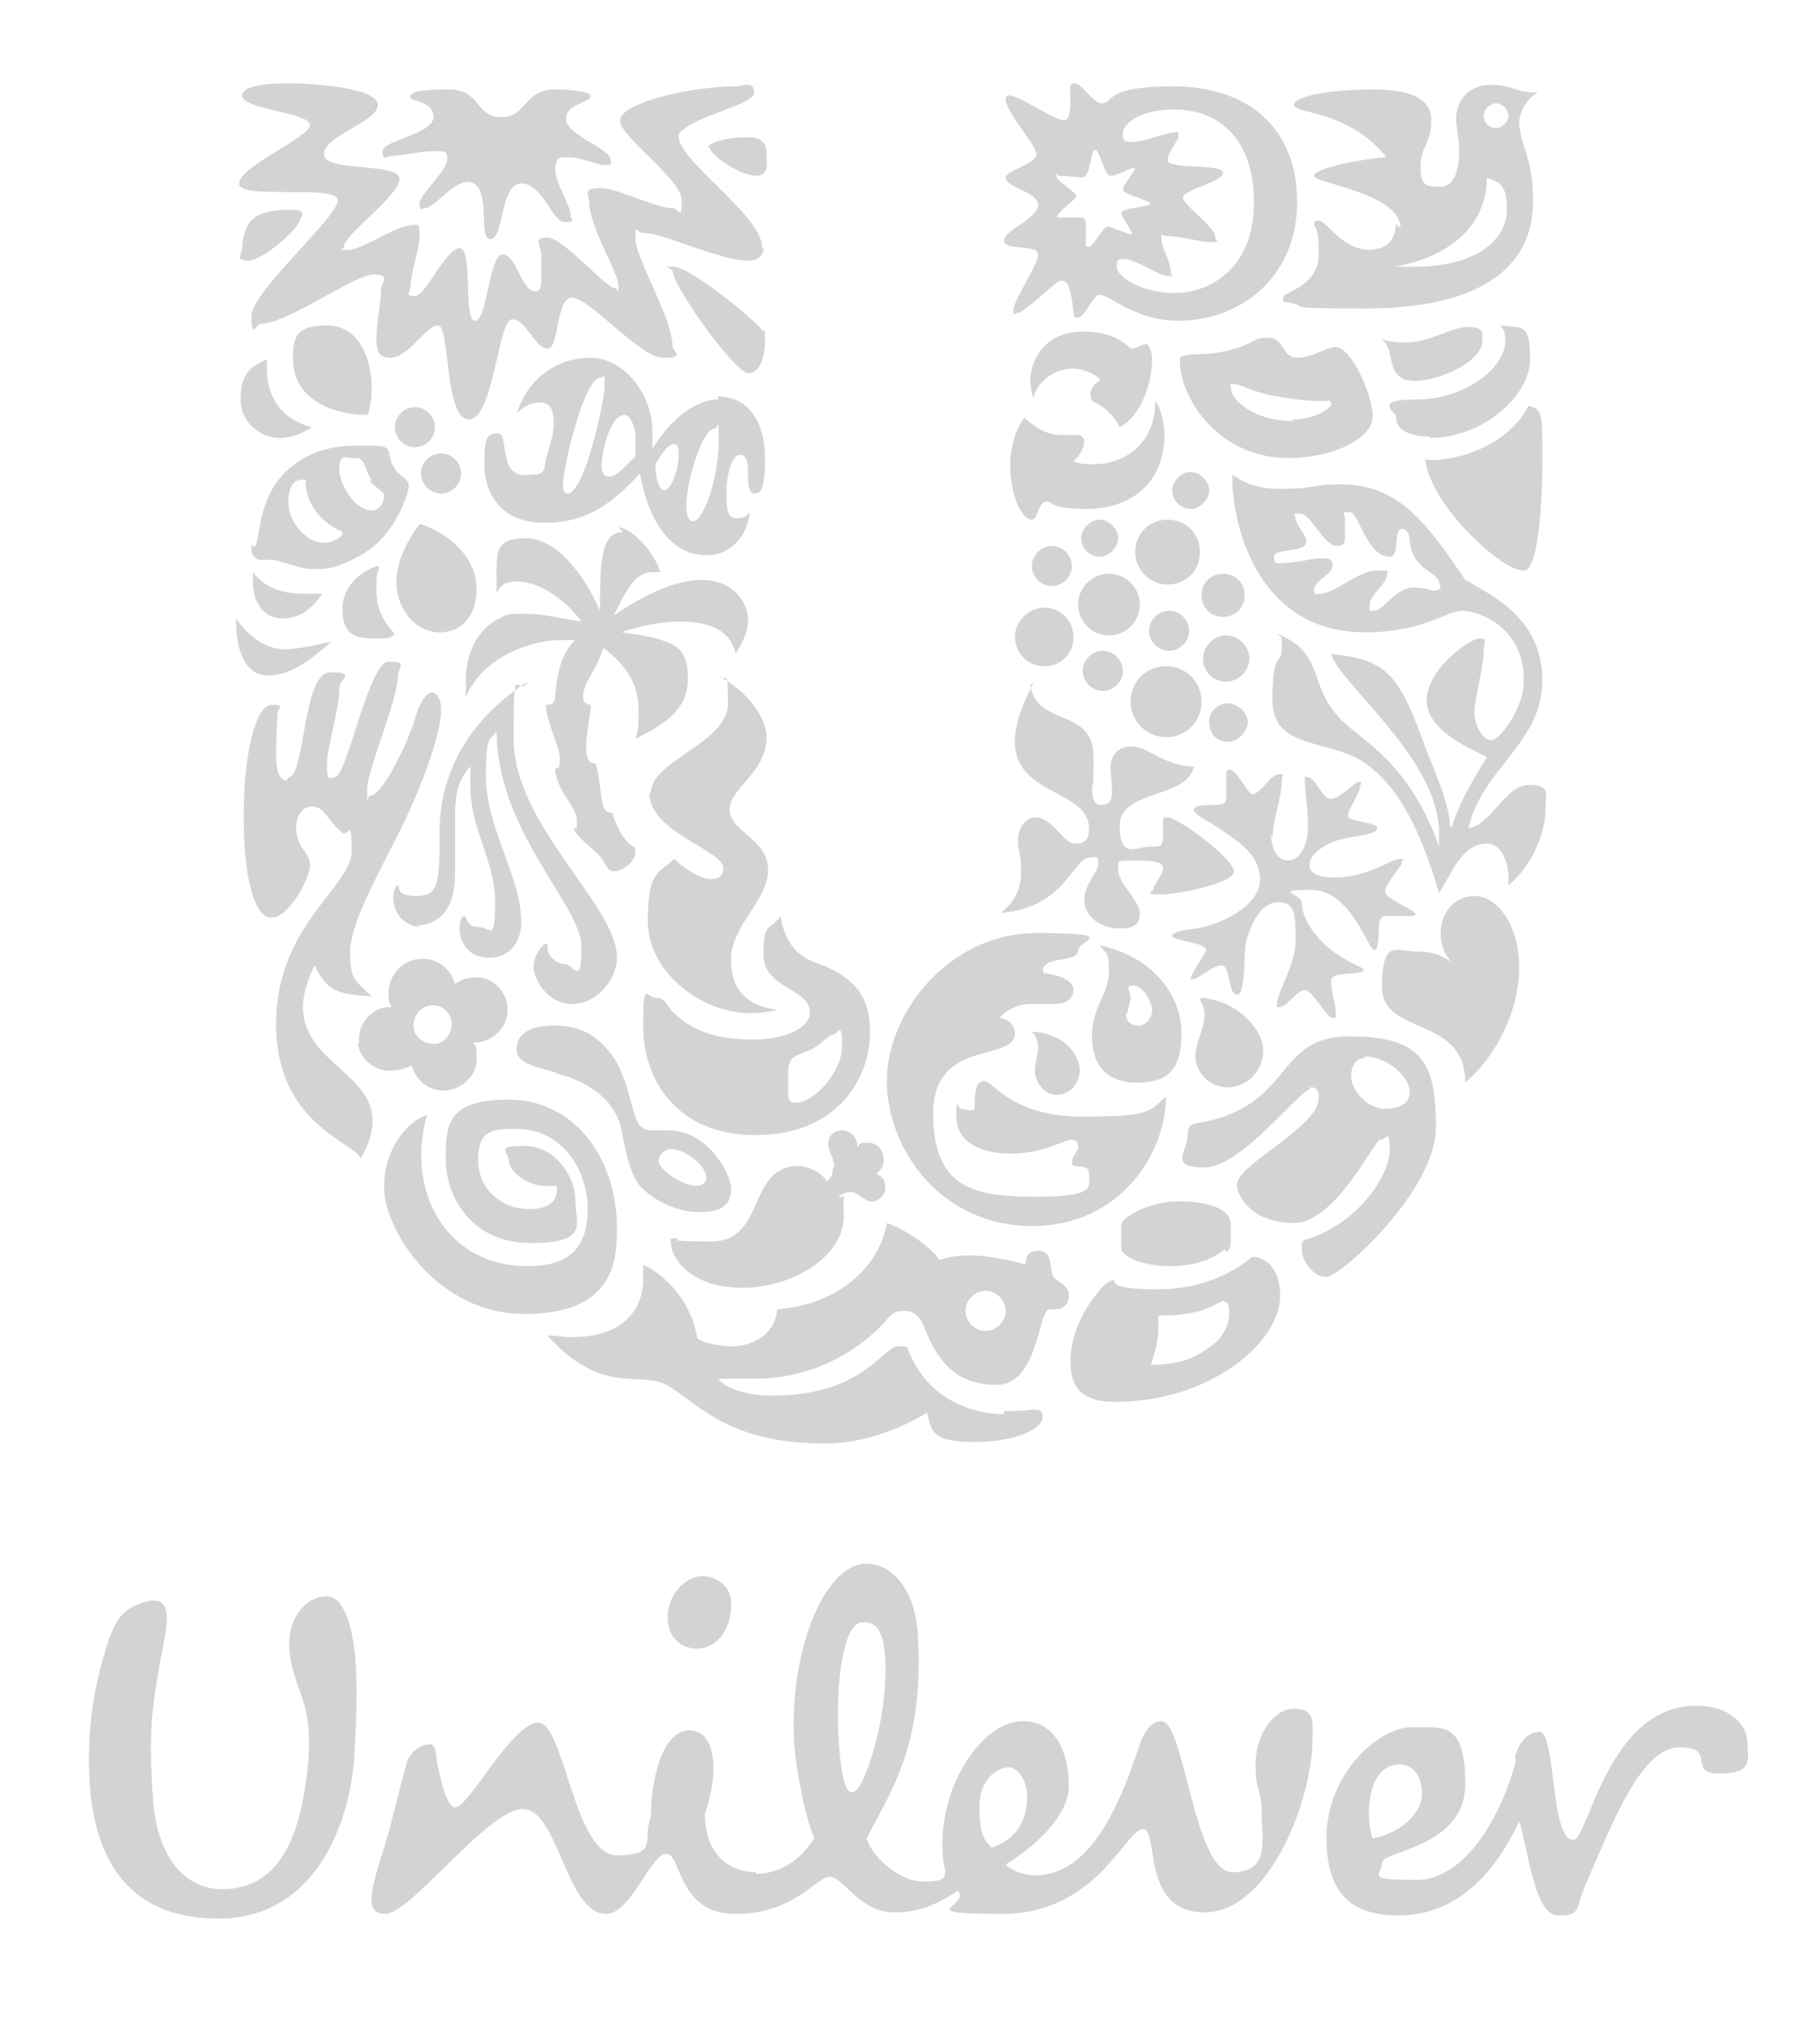 <?xml version="1.0" encoding="UTF-8"?> <svg xmlns="http://www.w3.org/2000/svg" id="Capa_1" version="1.1" viewBox="0 0 118 131"><defs><style> .st0 { fill: #d3d3d3; } </style></defs><path class="st0" d="M19.6,110.1c-.2-.6-.7-1.8-.8-2.8-.3-2.1.8-3.4,1.8-3.7,1.1-.3,1.5.2,2,1.5.6,2,.6,4.6.4,8.3-.2,5.1-2.8,11.2-9.1,11-5.4-.1-7.8-3.6-8.1-9-.1-2.5,0-5.1,1.1-8.6.6-1.9,1.1-2.6,2.8-3,1.4-.2,1.2,1.2.9,2.8-.7,3.7-1,5.5-.7,9.7.2,4.4,2.3,6.2,4.5,6.2,3.3,0,4.8-2.7,5.4-6.7.5-3.2.1-4.8-.2-5.7ZM90.7,114.4c1.3,0,1.7,1.5,1.4,2.5-.3.9-1.4,2-3.1,2.3-.4-.9-.6-4.8,1.8-4.8ZM66.6,116.5c0-1-.6-1.9-1.2-1.9s-1.9.6-1.9,2.6.5,2.3.8,2.6c1.8-.6,2.3-2,2.3-3.3ZM47.4,103.9c0-1-.9-1.7-1.9-1.7s-2.3,1.2-2.2,2.8c0,1,.7,1.9,1.9,1.9,1.4,0,2.3-1.5,2.2-3ZM57.4,107.6c-.1-1.7-.5-2.5-1.5-2.4-1.2,0-1.8,3.9-1.5,8,.2,2.7.6,3.1.9,3,.7,0,2.3-4.8,2.1-8.6ZM98.3,114.1c-.8,3.2-3.1,7.8-6.5,7.8s-2.2-.3-2.2-1.1,5.4-1,5.4-5.1-1.4-3.7-3.5-3.7-5.5,3-5.5,7.2,2.3,5,4.7,5c4.1,0,6.5-3.3,7.8-6.1.6,1.9,1,6.1,2.5,6.1s1.1-.3,1.8-2c1.8-4.1,3.6-8.9,6.1-8.9s.4,1.7,2.6,1.7,1.8-.9,1.8-1.9c0-1.4-1.3-2.5-3.3-2.5-5.8,0-7,8.7-8,8.7-1.5,0-1.1-7-2.2-7-1,0-1.5,1.2-1.6,1.7ZM49,121.5c.9,0,2.5-.3,3.8-2.3-.7-1.6-1.2-4.8-1.3-6-.4-6,1.9-11.6,4.5-11.8,1.8-.1,3.3,1.6,3.5,4.5.5,7.5-2,10.6-3.3,13.3.2,1,2,2.8,3.6,2.8s1.4-.3,1.5-.6c-.1-.4-.2-1-.2-1.8,0-4.3,2.8-8,5.2-8s3,2.5,3,4.2-1.7,3.6-4.1,5.1c.4.4,1.2.7,1.9.7,3.5,0,5.4-4.3,6.7-8.2.2-.7.7-1.8,1.5-1.8,1.5,0,2.1,9.8,4.6,9.8s1.9-2.2,1.9-3.8-.4-1.4-.4-3.2,1.1-3.6,2.5-3.6,1.2.9,1.2,1.9c0,4-2.8,11.3-7,11.3s-2.9-5.4-4-5.4-3,5.5-9.1,5.5-2-.5-2.9-1.5c-1.5,1-2.7,1.4-4.1,1.4-2.3,0-3.3-2.3-4.2-2.3s-2.3,2.4-6.1,2.4-3.5-3.9-4.5-3.9-2.3,3.9-3.9,3.9c-2.6,0-3.1-6.8-5.4-6.8s-7.4,7-9,6.8c-.6,0-.9-.5-.8-1.1,0-.9.8-3.1,1.1-4.2.5-1.9,1-3.9,1.2-4.6.3-.7.9-1.1,1.5-1.1.3,0,.4.5.4,1,.3,1.5.7,3.1,1.2,3.1.9,0,3.7-5.5,5.4-5.5s2.3,8.6,5.1,8.6,1.6-1.1,2.2-2.5c0-2.3.7-5.6,2.5-5.6s1.9,2.9,1,5.4c0,3,2,3.8,3.3,3.8"></path><path class="st0" d="M91.9,24.7c-.5,0-1.1,0-1.5-.7-.3-.6-.2-1.5-.8-2,.6.2,1.1.2,1.6.2,1.5,0,2.9-1,4-1s.9.5.9.9c0,1.4-2.9,2.6-4.3,2.6ZM92.7,28.4c3.4,0,6.5-2.7,6.5-5.1s-.5-2-1.9-2.2c.2.3.3.5.3,1,0,1.8-2.7,3.8-5.7,3.8s-1.4.8-1.4,1.1c0,.9.9,1.3,2.2,1.3ZM92.4,29.8c.4,3.1,5.1,7.3,6.4,7.2.9,0,1.2-4.1,1.2-7.2s0-3.2-.9-3.5c-1.5,3-5.5,3.7-6.7,3.5"></path><path class="st0" d="M18.7,50.4c1.1,0,.9-6.8,2.7-6.8s.6.4.6,1c0,1.5-.8,3.8-.8,5s.2.8.5.8c.8,0,2.2-7.5,3.5-7.5s.6.4.6.9c0,1.6-2,6.1-2,7.4s0,.4.2.4c.8,0,2.5-3.5,3-5.3.3-.9.7-1.4,1-1.4s.6.4.6,1.1c0,1.8-1.6,5.9-3.1,8.7-1.1,2.2-2.8,5.3-2.8,7s.2,1.8,1.4,2.9c-2.1-.1-2.9-.3-3.7-2-3.5,7,6.5,6.3,3,12.5-.6-1.1-5.5-2.3-5.5-8.7s4.9-8.9,4.9-11.2-.2-.9-.6-1.2c-1.1-.9-1.1-1.7-2-1.7s-1.4,1.4-.6,2.7c.3.4.5.7.5,1.1,0,.9-1.4,3.4-2.5,3.4s-1.8-2.5-1.8-6.6.8-7.2,1.8-7.2.4.2.4.5c0,.4-.1,1.3-.1,2.7,0,1.5.4,1.7.7,1.7"></path><path class="st0" d="M27,60c1.4,0,2.5-1,2.5-3.3v-3.3c0-1.3,0-2.7,1-3.7,0,.4,0,.9,0,1.3,0,2.8,1.6,4.8,1.6,7.5s-.3,1.6-1.1,1.6-.7-.7-.9-.7-.3.4-.3.9c0,.7.5,1.8,1.9,1.8s2.1-1.1,2.1-2.3c0-2.9-2.3-6.2-2.3-9.4s.4-2.3.7-3c0,6.5,5.5,11.3,5.5,14s-.5,1.1-1.1,1.1-1.1-.6-1.1-1,0-.3-.1-.3c-.2,0-.8.7-.8,1.5s.9,2.4,2.5,2.4,2.9-1.6,2.9-3c0-3.4-6.7-8.6-6.7-14.2s.2-2.5.9-3.7c-4.3,2.8-5.7,6.5-5.7,9.7s0,4.2-1.5,4.2-1-.7-1.2-.7-.3.6-.3.8c0,1.2.9,1.9,1.8,1.9"></path><path class="st0" d="M76.7,23.1c.4-.3,2.3.2,4.6-1,.3-.2.6-.2.9-.2,1.1,0,.9,1.3,1.9,1.3s1.9-.7,2.5-.7c1,0,2.4,3.1,2.4,4.5s-2.5,2.7-5.5,2.7c-4.4,0-7-3.8-7-6.3,0-.2,0-.3.2-.3ZM83.8,27.2c1.4,0,2.5-.7,2.5-1s-.2-.2-.6-.2-1.3,0-2.9-.3c-1.4-.2-2.4-.8-2.8-.8s-.2,0-.2.2c0,.9,1.6,2.2,4,2.2"></path><path class="st0" d="M27.7,72.3c-1.1.3-2.8,2-2.8,4.7s3.4,8.2,9.1,8.2,6-3.3,6-5.5c0-4.9-3-8.4-7-8.4s-4.1,1.6-4.1,3.9,1.6,5.4,5.5,5.4,2.9-1.3,2.9-2.8-1.3-3.5-3.3-3.5-1,.4-1,1,1.1,1.6,2.4,1.6.6,0,.7-.1c0,.1,0,.3,0,.4,0,.8-.7,1.2-1.8,1.2-1.7,0-3.3-1.2-3.3-3.2s1-2,2.5-2c2.9,0,4.6,2.6,4.6,5.2s-1.3,3.7-3.9,3.7c-5.2,0-7.8-4.7-6.6-9.5"></path><path class="st0" d="M65.1,91.5c1.6,0,1.5-.1,2-.1s.5.3.5.5c0,.7-1.6,1.6-4.5,1.6s-2.7-.9-3-1.9c-1.6,1-4.1,2-6.6,2-6.7,0-8.4-2.9-10.5-3.9-1.6-.7-4.1.7-7.5-3.1.5,0,1.1.1,1.6.1,3,0,4.6-1.5,4.6-3.8s0-.6,0-.9c.9.4,3,1.9,3.5,4.7,0,.3,1.4.6,2.3.6s2.7-.5,2.9-2.4c3.9-.3,6.6-2.7,7.1-5.6,1.4.5,3,1.7,3.4,2.4.6-.2,1.2-.3,2-.3s2.2.2,3.6.6c0-.4.1-.9.8-.9,1,0,.7,1.1,1,1.7.2.3,1,.5,1,1.2s-.5.9-.9.9-.3,0-.4,0c-.7.2-.7,4.9-3.4,4.9s-3.9-1.7-4.7-3.8c-.2-.6-.7-1-1.2-1s-.8,0-1.4.8c-1.8,1.9-4.7,3.6-8.4,3.6s-2,0-2.2,0-.1,0-.1,0c0,.2,1.1,1.1,3.5,1.1,5.8,0,7.2-3.2,8.1-3.2s.5,0,.8.5c1.3,3.1,4.3,3.9,6.1,3.9ZM62.6,85c0,.7.6,1.3,1.3,1.3s1.3-.6,1.3-1.3-.6-1.3-1.3-1.3-1.3.6-1.3,1.3"></path><path class="st0" d="M88.5,68.6c-.5,0-.9.4-.9,1.2s.8,1.6,1.2,1.8c.2.1.6.3.9.3,1,0,1.7-.3,1.7-1.1,0-1-1.5-2.3-2.9-2.3ZM85,70.6c-.7,0-4.5,5.1-6.9,5.1s-1.1-1.1-1.1-2,.3-.8,1.3-1c5.6-1.3,4.4-5.5,9.2-5.5s5.6,1.8,5.6,5.9-6.2,9.7-7.1,9.7-1.6-1.1-1.6-1.8,0-.5.8-.8c3.1-1.2,4.9-4.1,4.9-5.6s-.2-.7-.6-.7-2.9,5.4-5.6,5.4-3.7-1.7-3.7-2.5c0-1.3,5.3-3.7,5.3-5.6,0-.7-.3-.7-.6-.7"></path><path class="st0" d="M20.2,27.7s-.9.7-2.1.7-2.5-1-2.5-2.5.5-2.1,1.7-2.6c0,.2,0,.4,0,.6,0,1.9,1,3.3,2.9,3.8ZM27.2,34c-.7.9-1.5,2.3-1.5,3.8s1.1,3.2,2.8,3.2,2.4-1.4,2.4-2.8c0-2.2-2-3.7-3.6-4.2ZM16.3,35.3c0,.1,0,.2,0,.4,0,.3.3.6.6.6s.4,0,.6,0c.8,0,1.7.6,2.9.6s1.6-.2,2.8-.8c2.4-1.2,3.3-4.1,3.3-4.6s-.5-.5-.9-1.1c-.4-.6-.3-1.1-.5-1.3-.2-.2-.6-.2-1.2-.2-.2,0-.5,0-.7,0-1.1,0-2.4.1-3.8,1-2.8,1.8-2.4,4.8-2.9,5.6ZM24,31.2c.2.3.9.7.9.9,0,.5-.3,1-.8,1-1.1,0-2.1-1.7-2.1-2.7s.4-.7.9-.7.3,0,.5.1c.3.2.3.8.7,1.3ZM21,35.2c-1.1,0-2.3-1.3-2.3-2.6s.5-1.5.9-1.5.2,0,.2.3c.2,1.6,1.2,2.5,2.2,3,0,0,.2,0,.2.2,0,.2-.6.6-1.2.6ZM23.8,27c.2-.5.3-1.2.3-1.9,0-1.6-.7-4-2.9-4s-2.2,1-2.2,2.2c0,2.6,2.6,3.6,4.8,3.6ZM15.3,40.1c0,2.5.8,3.7,2.1,3.7s2.5-.8,4.1-2.2c-1.3.3-2.3.5-3.1.5s-2.1-.5-3.1-2ZM16.4,37.2c0,.2,0,.3,0,.5,0,1.5.8,2.4,1.9,2.4s1.8-.5,2.6-1.6c-.4,0-.8,0-1.2,0-1.2,0-2.5-.3-3.3-1.4ZM24.5,36.7c-.8.2-2.3,1.1-2.3,2.8s.9,1.9,2.1,1.9,1-.1,1.3-.3c-.9-.9-1.2-1.9-1.2-2.8,0-.7,0-1.1.2-1.5ZM25.6,27.7c0,.7.6,1.3,1.3,1.3s1.3-.6,1.3-1.3-.6-1.3-1.3-1.3c-.7,0-1.3.6-1.3,1.3ZM27.3,30.7c0,.7.6,1.3,1.3,1.3s1.3-.6,1.3-1.3-.6-1.3-1.3-1.3-1.3.6-1.3,1.3"></path><path class="st0" d="M78.4,46.8c0-.7.6-1.2,1.2-1.2s1.3.6,1.3,1.2-.6,1.3-1.3,1.3-1.2-.5-1.2-1.3ZM66.9,36.7c0,.7.6,1.3,1.3,1.3s1.3-.6,1.3-1.3-.6-1.3-1.3-1.3-1.3.6-1.3,1.3ZM65.8,41.3c0,1,.8,1.9,1.9,1.9s1.9-.8,1.9-1.9-.9-1.9-1.9-1.9c-1,0-1.9.9-1.9,1.9ZM69.9,39.2c0,1.1.9,2,2,2s2-.9,2-2-.9-2-2-2c-1.1,0-2,.9-2,2ZM70.1,34.9c0,.7.6,1.2,1.2,1.2s1.2-.6,1.2-1.2-.6-1.2-1.2-1.2-1.2.6-1.2,1.2ZM76,31.8c0,.7.6,1.2,1.2,1.2s1.2-.6,1.2-1.2-.6-1.2-1.2-1.2-1.2.6-1.2,1.2ZM73.6,35.8c0,1.1.9,2.1,2.1,2.1s2.1-.9,2.1-2.1-.9-2.1-2.1-2.1-2.1.9-2.1,2.1ZM70.2,43.5c0,.7.6,1.3,1.3,1.3s1.3-.6,1.3-1.3-.6-1.3-1.3-1.3-1.3.6-1.3,1.3ZM74.5,40.9c0,.7.6,1.3,1.3,1.3s1.3-.6,1.3-1.3-.6-1.3-1.3-1.3-1.3.6-1.3,1.3ZM73.3,45.5c0,1.2,1,2.3,2.3,2.3s2.3-1,2.3-2.3-1-2.3-2.3-2.3-2.3,1-2.3,2.3ZM78,42.7c0,.9.7,1.5,1.5,1.5s1.5-.7,1.5-1.5-.7-1.5-1.5-1.5-1.5.7-1.5,1.5ZM77.9,38.6c0,.8.6,1.4,1.4,1.4s1.4-.6,1.4-1.4-.6-1.4-1.4-1.4-1.4.6-1.4,1.4"></path><path class="st0" d="M81.2,81.5c-.9.7-2.8,2.1-6.2,2.1s-2.6-.6-2.8-.6-.7.3-1,.8c-.8.9-1.8,2.6-1.8,4.5s1,2.6,2.9,2.6c6.1,0,10.7-3.8,10.7-6.9,0-1.8-1-2.5-1.8-2.5ZM79.5,81.2c.3-.2.3-.6.3-1v-.8c0-1-1.4-1.5-3.4-1.5s-3.7,1.1-3.7,1.5v1.5c0,.6,1.4,1.2,3.2,1.2,1.4,0,2.7-.4,3.5-1.1ZM79.3,84.4c.2,0,.4,0,.4.7s-.3,1.7-1.5,2.4c-.8.6-1.9,1-3.6,1,.3-.8.5-1.6.5-2.4s0-.5,0-.8h.4c2.6,0,3.7-1,3.9-1"></path><path class="st0" d="M66.8,44.4c.4,2.8,4.1,1.4,4.1,4.7s-.1,1.2-.1,1.8,0,1.3.6,1.3.7-.4.7-.9-.1-1.2-.1-1.5c0-1.1.8-1.4,1.3-1.4,1.2,0,2.2,1.3,4.1,1.3-.4,2.1-4.8,1.5-4.8,3.8s1.1,1.4,1.9,1.4.9,0,.9-.7,0-.7,0-.9,0-.3.3-.3c.7,0,4.3,2.7,4.3,3.5s-3.7,1.5-4.8,1.5-.4-.2-.4-.4c0-.2.6-.9.6-1.3s-.5-.5-1.8-.5-1.1,0-1.1.6c0,.9,1.4,2,1.4,2.8s-.4,1-1.4,1-2.2-.7-2.2-1.8.9-1.8.9-2.4-.1-.4-.5-.4c-1.2,0-1.5,3.2-5.8,3.6.7-.6,1.3-1.3,1.3-2.7s-.2-1.2-.2-2,.5-1.5,1.1-1.5c1.2,0,1.8,1.7,2.6,1.7s.9-.4.9-1c0-2.5-4.8-2.1-4.8-5.6,0-.9.3-2.1,1.2-3.8ZM82.4,54c0,.8.3,1.8,1.1,1.8s1.3-1,1.3-2.2-.2-2.3-.2-2.9,0-.3.2-.3c.5,0,.9,1.4,1.5,1.4s1.5-1.1,1.8-1.1.1.1.1.2c0,.5-.8,1.6-.8,2s1.9.4,1.9.8c0,.5-2,.5-2.9.9-.9.4-1.5.9-1.5,1.5s.7.8,1.6.8c2.2,0,3.7-1.2,4.2-1.2s.2,0,.2.2c0,.3-1.1,1.4-1.1,1.9s2,1.2,2,1.5c0,0-.2.1-.4.1-.4,0-.9,0-1.3,0s-.5,0-.6.2c-.2.3,0,2-.4,2s-1.5-3.9-4.1-3.9-.6.3-.6.8c0,1.3,1.3,2.8,2.5,3.5.5.4,1.5.7,1.5.9,0,.4-2.1,0-2.1.7s.3,1.5.3,2,0,.4-.2.4c-.4,0-1.3-1.8-1.8-1.8s-1.2,1.1-1.6,1.1-.2,0-.2-.2c0-.8,1.2-2.5,1.2-4.1s0-2.5-1.1-2.5-1.7,1.2-2.1,2.5c-.2.7,0,3.5-.6,3.5s-.4-1.9-1-1.9-1.5.9-1.9.9-.1,0-.1,0c0-.4,1-1.7,1-1.9,0-.5-2.2-.6-2.2-.9s.9-.4,1.6-.5c1.7-.3,4.1-1.5,4.1-3.2s-1.8-2.7-3-3.5c-.6-.4-1.3-.7-1.3-1s.8-.3,1.1-.3c.5,0,1,0,1-.4s0-.9,0-1.3,0-.6.2-.6c.5,0,1.2,1.6,1.5,1.6.5,0,1.2-1.3,1.7-1.3s.2,0,.2.4c0,1.2-.6,2.6-.6,3.8"></path><path class="st0" d="M67.7,63.1c1.5.2,1.9.7,1.9,1.1,0,.7-.7.9-1.3.9s-1,0-1.5,0-1.4.2-2,.9c.4,0,1,.4,1,1,0,1.9-5.3.3-5.3,5.2s2.7,5.4,6.7,5.4,3.4-.7,3.4-1.5-1.1-.2-1.1-.7.4-.7.4-1-.1-.5-.4-.5c-.6,0-1.7.9-4,.9s-3.5-1-3.5-2.4.1-.5.3-.5.5.1.7.1.2-.1.2-.5,0-1.4.6-1.4,1.8,2.3,6.3,2.3,4.4-.3,5.5-1.3c0,3.6-2.9,8.4-8.7,8.4s-9.4-4.9-9.4-9.4,4.1-9.6,9.7-9.6,2.7.5,2.7,1.1c0,.9-2.1.3-2.3,1.3ZM77.8,64.8c.2.4.3.7.3,1,0,.9-.6,1.8-.6,2.7s.8,2,2.1,2,2.3-1.1,2.3-2.4-1.6-3.2-4-3.4ZM66.9,66.9c.3.3.4.7.4,1,0,.5-.2,1-.2,1.6s.6,1.5,1.4,1.5,1.5-.7,1.5-1.6c0-1.2-1.3-2.5-3.2-2.5ZM71.3,61.3c3.4.7,5.3,3.2,5.3,5.7s-1,3.2-2.9,3.2-2.9-1.1-2.9-3,1.1-2.8,1.1-4.2-.2-1.1-.6-1.7ZM73,65.7c0,.5.3.8.8.8s.9-.5.9-1-.6-1.6-1.2-1.6-.2.4-.2.8c0,.3-.2.7-.2,1"></path><path class="st0" d="M36.8,32c1.1,0,2.4-6,2.4-7s0-.5-.3-.5c-1,0-2.4,5.7-2.4,7,0,.2,0,.5.4.5ZM44.9,33.8c.8,0,1.7-3.1,1.7-5.1s0-.9-.3-.9c-.7,0-1.8,3.2-1.8,5,0,.7.2,1,.4,1ZM39.5,30.9c.4,0,.8-.4,1.7-1.3,0-.4,0-.8,0-1.3s-.3-1.4-.7-1.4c-1,0-1.5,2.6-1.5,3.3,0,.4.2.7.4.7ZM44,29.5c0-.6-.1-.7-.3-.7-.3,0-.7.4-1.2,1.3,0,1.2.3,1.7.6,1.7s.9-1.1.9-2.3ZM46.5,25.7c2.2,0,3.1,1.9,3.1,4s-.3,2.3-.7,2.3-.4-.8-.4-1.4c0-.9-.2-1.1-.5-1.1-.6,0-.9,1.3-.9,2.5s.1,1.6.7,1.6.6-.2.8-.4c-.1,1.5-1.2,2.8-2.8,2.8-2.9,0-4-3.4-4.3-5.3-1.7,1.8-3.3,3.2-6.2,3.2s-3.9-2-3.9-3.8.2-2,.9-2,0,2.7,1.7,2.7,1.1-.3,1.5-1.4c.2-.7.4-1.3.4-1.9,0-.9-.2-1.4-.9-1.4s-1.2.4-1.5.7c.8-2.4,2.7-3.6,4.8-3.6s4,2.3,4,4.8,0,.8,0,1.1c1.1-1.8,2.7-3.2,4.3-3.2"></path><path class="st0" d="M40.4,34.5c-1.4,0-1.5,1.7-1.5,5.1-1-2.3-2.8-4.7-4.8-4.7s-1.9.9-1.9,2.5,0,.8,0,1.1c.2-.6.7-.8,1.3-.8,1.4,0,3.1,1.1,4.2,2.6-1.3-.2-2.5-.5-3.6-.5s-1.2,0-1.7.3c-1,.4-2.2,1.8-2.2,4s0,.7,0,1.1c1.1-2.6,4.2-3.7,6.2-3.7s.7,0,.9,0c-1,.9-1.2,2.5-1.3,3.6,0,.5-.2.6-.6.6,0,1.1.9,2.7.9,3.5s-.2.6-.3.6c0,1.4,1.4,2.5,1.4,3.4s0,.4-.2.5c.1.6,1.7,1.6,1.9,2.1.3.6.5.7.7.7.6,0,1.4-.7,1.4-1.2s-.2-.4-.3-.5c-.6-.5-1-1.4-1.2-2.1-.2,0-.5,0-.6-.5-.2-.7-.2-1.9-.5-2.7-.4,0-.6-.3-.6-1.1s.3-2.1.3-2.7c-.2,0-.5-.1-.5-.5,0-1,1-1.9,1.3-3.2,1.9,1.4,2.3,2.8,2.3,4s0,1.3-.2,1.9c1.4-.7,3.4-1.7,3.4-3.8s-.6-2.6-4.3-3.1c1.1-.4,2.6-.7,3.8-.7,2.1,0,3.3.7,3.6,2.1.4-.7.8-1.4.8-2.1,0-1.6-1.3-2.7-3-2.7s-3.8,1-5.7,2.3c.9-1.8,1.4-2.8,2.5-2.8s.3,0,.5,0c-.4-1.4-1.9-2.9-2.7-2.9"></path><path class="st0" d="M95.6,58.1c1.6,0,2.9,2.1,2.9,4.6s-1.2,5.5-3.5,7.5c0-4.4-5.4-3-5.4-6.2s1-2.3,2.2-2.3,1.9.3,2.5.9c-.6-.6-.9-1.3-.9-2.1,0-1.2.8-2.4,2.2-2.4"></path><path class="st0" d="M66.3,27c.9.8,1.6,1.2,2.5,1.2s.8,0,1,0,.5.1.5.4c0,.4-.3,1-.7,1.3.4.2.8.2,1.3.2,1.9,0,4-1.2,4-4.1.4.5.6,1.6.6,2.1,0,3.6-2.6,4.9-5,4.9s-2.4-.5-2.6-.5c-.6,0-.6,1.2-1,1.2-.8-.1-1.4-1.8-1.4-3.6,0-1,.3-2.2.9-3ZM71.3,24.6c-.3-.4-1.2-.7-1.7-.7-1.4,0-2.4,1-2.6,1.9-.1-.3-.2-.7-.2-1.1,0-1.4,1-3.2,3.4-3.2s2.9,1.1,3.2,1.1.7-.3.9-.3.4.6.4,1c0,1.3-.6,3.6-2.1,4.4-.3-.6-.8-1.2-1.6-1.6-.2,0-.3-.3-.3-.5,0-.4.3-.8.7-1"></path><path class="st0" d="M43.6,17.5c0,1.1,4.1,6.7,4.9,6.7s1.1-1.1,1.1-2.1,0-.5-.2-.7c-.6-.8-4.7-4.1-5.7-4.1s-.2,0-.2.2ZM19.5,14.1c0,.7-2.5,2.8-3.4,2.8s-.4-.4-.4-.8c0-.7.3-1.6.7-1.9.4-.4,1.4-.6,2.2-.6s1,0,1,.4ZM49.4,16c0-2-5.3-5.5-5.4-7.1,0-.1,0-.3.2-.4.9-1,4.7-1.7,4.7-2.5s-.8-.4-1.2-.4c-3,0-7.5,1.1-7.5,2.2s4,3.8,4,5.2-.2.5-.6.5c-1.1,0-3.5-1.3-4.7-1.3s-.7.4-.7.9c0,1.6,1.9,4.6,1.9,5.4s0,.2-.2.2c-.6,0-3.4-3.3-4.4-3.3s-.4.5-.4,1.2v1.1c0,.8,0,1.2-.4,1.2-.9,0-1.2-2.4-2.1-2.4s-1,4.3-1.8,4.3-.1-4.7-1-4.7-2.2,3.1-2.9,3.1-.3-.3-.3-.5c0-.9.6-2.5.6-3.4s-.1-.7-.5-.7c-1,0-3.2,1.6-4.1,1.6s-.3,0-.3-.2c0-.8,3.6-3.3,3.6-4.4s-4.9-.4-4.9-1.6,3.5-2.1,3.5-3.2-4.2-1.4-5.8-1.4-3,.2-3,.8c0,.9,4.4,1.1,4.4,1.9s-4.6,2.7-4.6,3.8,6.4,0,6.4,1.1-5.6,5.9-5.6,7.5.3.5.6.5c1.7,0,6.1-3.2,7.3-3.2s.5.5.5,1c0,.9-.3,2.2-.3,3.1s.2,1.3.9,1.3c1.2,0,2.3-2.1,3.1-2.1s.4,6.1,2,6.1,1.9-6.5,2.8-6.5,1.5,1.9,2.3,1.9.5-3.3,1.6-3.3,4.4,3.9,5.9,3.9.6-.4.6-.8c0-1.7-2.4-5.7-2.4-6.9s0-.4.5-.4c1.3,0,5,1.8,6.8,1.8.6,0,1-.3,1-.8ZM46,9.5c0,.6,2.1,1.9,3,1.9s.7-.8.7-1.5-.4-1-1.3-1c-1.1,0-2.5.3-2.5.7ZM38.3,6.2c0-.2-1-.4-2.3-.4-2.1,0-1.8,1.8-3.5,1.8s-1.3-1.8-3.4-1.8-2.5.2-2.5.5,1.5.2,1.5,1.3-3.3,1.5-3.3,2.2.3.3.6.3c.7,0,1.9-.3,2.7-.3s.9,0,.9.5c0,.8-1.8,2.3-1.8,2.9s.2.3.3.3c.7,0,1.8-1.7,2.8-1.7,1.7,0,.6,3.7,1.5,3.7s.6-3.6,2-3.6,2,2.5,2.8,2.5.4-.2.4-.4c0-.7-1-2.1-1-3s.4-.8.9-.8c.8,0,1.8.5,2.3.5s.4,0,.4-.3c0-.8-2.9-1.6-2.9-2.7,0-1,1.6-1,1.6-1.5"></path><path class="st0" d="M96.4,11.5c0,2.9-2.1,5.1-6,5.8.4,0,.8,0,1.2,0,4.5,0,6.1-2,6.1-3.7s-.5-1.8-1.4-2.1ZM90.8,14.8c0-2.3-5.6-2.9-5.6-3.4s3.1-1.1,4.7-1.2c-2.5-3.1-6-2.8-6-3.4s2.6-1,5-1,3.9.5,3.9,2-.7,1.7-.7,3,.4,1.3,1.3,1.3,1.2-1.1,1.2-2.2-.2-1.7-.2-2.1c0-1.4.9-2.3,2.3-2.3s1.4.5,3,.5c-.9.5-1.2,1.5-1.2,1.9,0,1.4.9,2.3.9,5.1,0,5.2-4.8,7-10.8,7s-3.4-.1-5.1-.4c-.3,0-.3,0-.3-.3,0-.4,2.3-.7,2.3-2.8s-.3-1.6-.3-1.9.1-.3.3-.3c.5,0,1.5,1.9,3.3,1.9.5,0,1.7-.2,1.7-1.7ZM96.2,7.5c0,.5.4.8.8.8s.8-.4.8-.8-.4-.8-.8-.8-.8.4-.8.8"></path><path class="st0" d="M93.3,37.8c0-.7-1.7-.8-1.9-2.7,0-.3-.1-.8-.5-.8-.6,0-.1,1.8-.8,1.8-1.5,0-2-2.9-2.6-2.9s-.3,0-.3.5,0,.6,0,1,0,.7-.5.7c-.9,0-1.7-2.1-2.4-2.1s-.3,0-.3.3c0,.4.7,1.1.7,1.5,0,.8-2.1.4-2.1,1s.3.4.7.4c.7,0,1.8-.3,2.3-.3s.8,0,.8.5-1.2,1-1.2,1.5.2.3.4.3c.9,0,2.5-1.5,3.6-1.5s.7,0,.7.4c0,.4-1.1,1.2-1.1,1.8s0,.4.3.4c.6,0,1.4-1.5,2.5-1.5s1,.2,1.4.2c.3,0,.4-.2.4-.3ZM94.1,53.7c.5-1.6,1.2-2.8,2.3-4.6-1.1-.6-3.9-1.7-3.9-3.7s2.8-4,3.4-4,.3.2.3.7c0,1.2-.6,3.1-.6,4.1s.6,1.8,1.1,1.8,2.1-2,2.1-3.9c0-3.5-3-4.5-4-4.5s-2.5,1.4-6.3,1.4c-7,0-8.6-7-8.6-10s0-.2,0-.2c.2,0,.9.9,3.1.9s2.2-.3,3.9-.3c3.9,0,5.7,2.7,8.1,6.2,1.5.9,5,2.4,5,6.5s-3.9,5.7-4.8,9.6c1.5-.2,2.4-2.8,3.9-2.8s1.1.6,1.1,1.6c0,1.4-.8,3.6-2.4,4.9,0-.1,0-.3,0-.5,0-.9-.4-2.2-1.4-2.2-1.6,0-2.2,1.8-3.1,3.2-1-3.3-2.2-6.4-4.5-8.2-2.3-1.9-6.3-.9-6.3-4.3s.6-2.2.6-3.3,0-.7-.3-1c3.1,1.2,2,3.3,4,5.4,1.2,1.4,4.5,2.7,6.5,8.4,0-.2,0-.6,0-.9,0-4.8-6.4-9.6-7-11.6,3.7.4,4.4,1.3,6.2,6.3.4,1,1.5,3.5,1.5,4.8"></path><path class="st0" d="M76.2,19c-2.3,0-3.8-1.1-3.8-1.7s.2-.5.5-.5c.7,0,2.3,1.1,2.8,1.1s.2,0,.2-.3c0-.6-.6-1.6-.6-2.1s0-.2.3-.2c.9,0,2.2.4,2.9.4s.3-.1.3-.3c0-.7-2.1-2.1-2.1-2.6s2.6-1,2.6-1.6-3.6-.2-3.6-.8.7-1.2.7-1.6-.1-.2-.4-.2-1.9.6-2.5.6-.7,0-.7-.5c0-.8,1.3-1.6,3.3-1.6,3.2,0,5.2,2.2,5.2,6,0,4.7-3.3,5.9-5.1,5.9ZM69.8,12.8c0-.4-1.3-1-1.3-1.4s0,0,.2,0c.4,0,1,.1,1.5.1s.5-1.8.8-1.8.6,1.7,1,1.7,1.2-.5,1.5-.5.1,0,.1,0c0,.2-.8,1.1-.8,1.4s1.8.7,1.8.9-1.9.3-1.9.6.7,1.1.7,1.4,0,0,0,0c-.3,0-1.3-.5-1.6-.5s-.9,1.3-1.2,1.3-.2-.1-.2-.3v-1.3c0-.1-.1-.3-.3-.3-.4,0-1.1,0-1.4,0s-.2,0-.2,0c0-.3,1.3-1.2,1.3-1.4ZM68.9,18.2c.5,0,.6,1.3.7,2,0,.4.1.4.3.4.4,0,1-1.5,1.4-1.5.6,0,2.3,1.7,5.1,1.7,4,0,7.7-2.8,7.7-7.7s-3.3-7.5-8-7.5-3.8,1.1-4.7,1.1c-.5,0-1.3-1.3-1.7-1.3s-.3.3-.3.9,0,1.5-.4,1.5c-.8,0-3.8-2.3-3.8-1.4s2,3,2,3.6-2,1.1-2,1.5c0,.7,2.1.9,2.1,1.8s-2.2,1.6-2.2,2.3,2.2.2,2.2.9-1.6,3-1.6,3.6,0,.2.2.2c.6,0,2.5-2.1,2.9-2.1"></path><path class="st0" d="M54,75.7c0,.3,0,.6-.4.9-.4-.7-1.4-1-1.8-1-3.4,0-2.1,4.9-5.7,4.9s-1.6-.2-2.2-.2-.4,0-.4.3c0,.9,1.2,2.9,4.6,2.9s6.6-2.1,6.6-4.6,0-.9-.3-1.3c.1-.2.5-.3.8-.3.5,0,.8.6,1.3.6s.9-.4.9-.9-.2-.7-.6-.9c.3-.2.5-.5.5-.9,0-.6-.4-1.1-1-1.1s-.5,0-.7.3c0-.6-.4-1.1-1-1.1s-.9.4-.9.9.4.9.4,1.5"></path><path class="st0" d="M36.1,69.6c2.6.7,3.9,2.1,4.2,3.7.3,1.6.6,2.9,1.2,3.6.8.9,2.4,1.7,3.8,1.7s2.1-.4,2.1-1.5-1.6-3.8-4-3.8-.5,0-.9,0-.7,0-1-.3c-.5-.5-.7-2.9-1.7-4.4-1.1-1.6-2.3-2.1-3.9-2.1s-2.4.6-2.4,1.5c0,.6.3,1,2.4,1.5ZM45.2,76.9c-1,0-2.5-1.1-2.5-1.6s.5-.8.8-.8c.8,0,2.3,1,2.3,1.9,0,.2-.2.5-.7.5"></path><path class="st0" d="M42.2,51.4c0-2.1,5-3.2,5-5.8s-.2-1.2-.5-1.7c1.7.9,3,2.6,3,3.9,0,2.3-2.4,3.3-2.4,4.7s2.5,1.9,2.5,3.9-2.4,3.6-2.4,5.8,1.2,3,3,3.3c-.6.1-1.1.2-1.7.2-3.3,0-6.7-2.7-6.7-6s.7-3,1.7-4c.9.8,1.8,1.3,2.4,1.3s.8-.3.8-.7c0-1.2-4.8-2.3-4.8-4.9ZM52.7,68c-1.1.5-1.6.4-1.6,1.6s0,1,0,1.3,0,.6.5.6c1.2,0,3-2,3-3.7s-.3-.7-.6-.7-.6.5-1.3.9ZM52.5,65.6c0-1.5-3-1.5-3-3.7s.4-1.5,1.1-2.5c.3,1.7,1,2.6,2.5,3.1,2.9,1.1,3.3,2.7,3.3,4.5,0,2.9-2.1,6.6-7.4,6.6s-7.3-3.8-7.3-7,.2-1.9.8-1.9.7.4,1,.8c1.5,1.5,3.1,1.9,5.4,1.9,2.1,0,3.6-.8,3.6-1.7"></path><path class="st0" d="M29.3,66.3c0,.7-.4,1.3-1.1,1.4-.7,0-1.3-.4-1.4-1.1,0-.7.4-1.3,1.1-1.4s1.3.4,1.4,1.1ZM23.2,67.6c.1,1.1,1.2,2,2.4,1.8.4,0,.8-.2,1.1-.3.3,1,1.1,1.7,2.3,1.6,1.2-.2,2-1.1,1.9-2.3,0-.3,0-.5-.2-.8,0,0,.2,0,.3,0,1.2-.2,2-1.2,1.9-2.3-.1-1.2-1.2-2.1-2.3-1.9-.4,0-.8.2-1.1.4-.3-1-1.2-1.8-2.5-1.6-1.1.2-1.9,1.2-1.8,2.4,0,.2,0,.4.2.7,0,0-.2,0-.3,0-1,.1-2,1.1-1.8,2.4"></path></svg> 